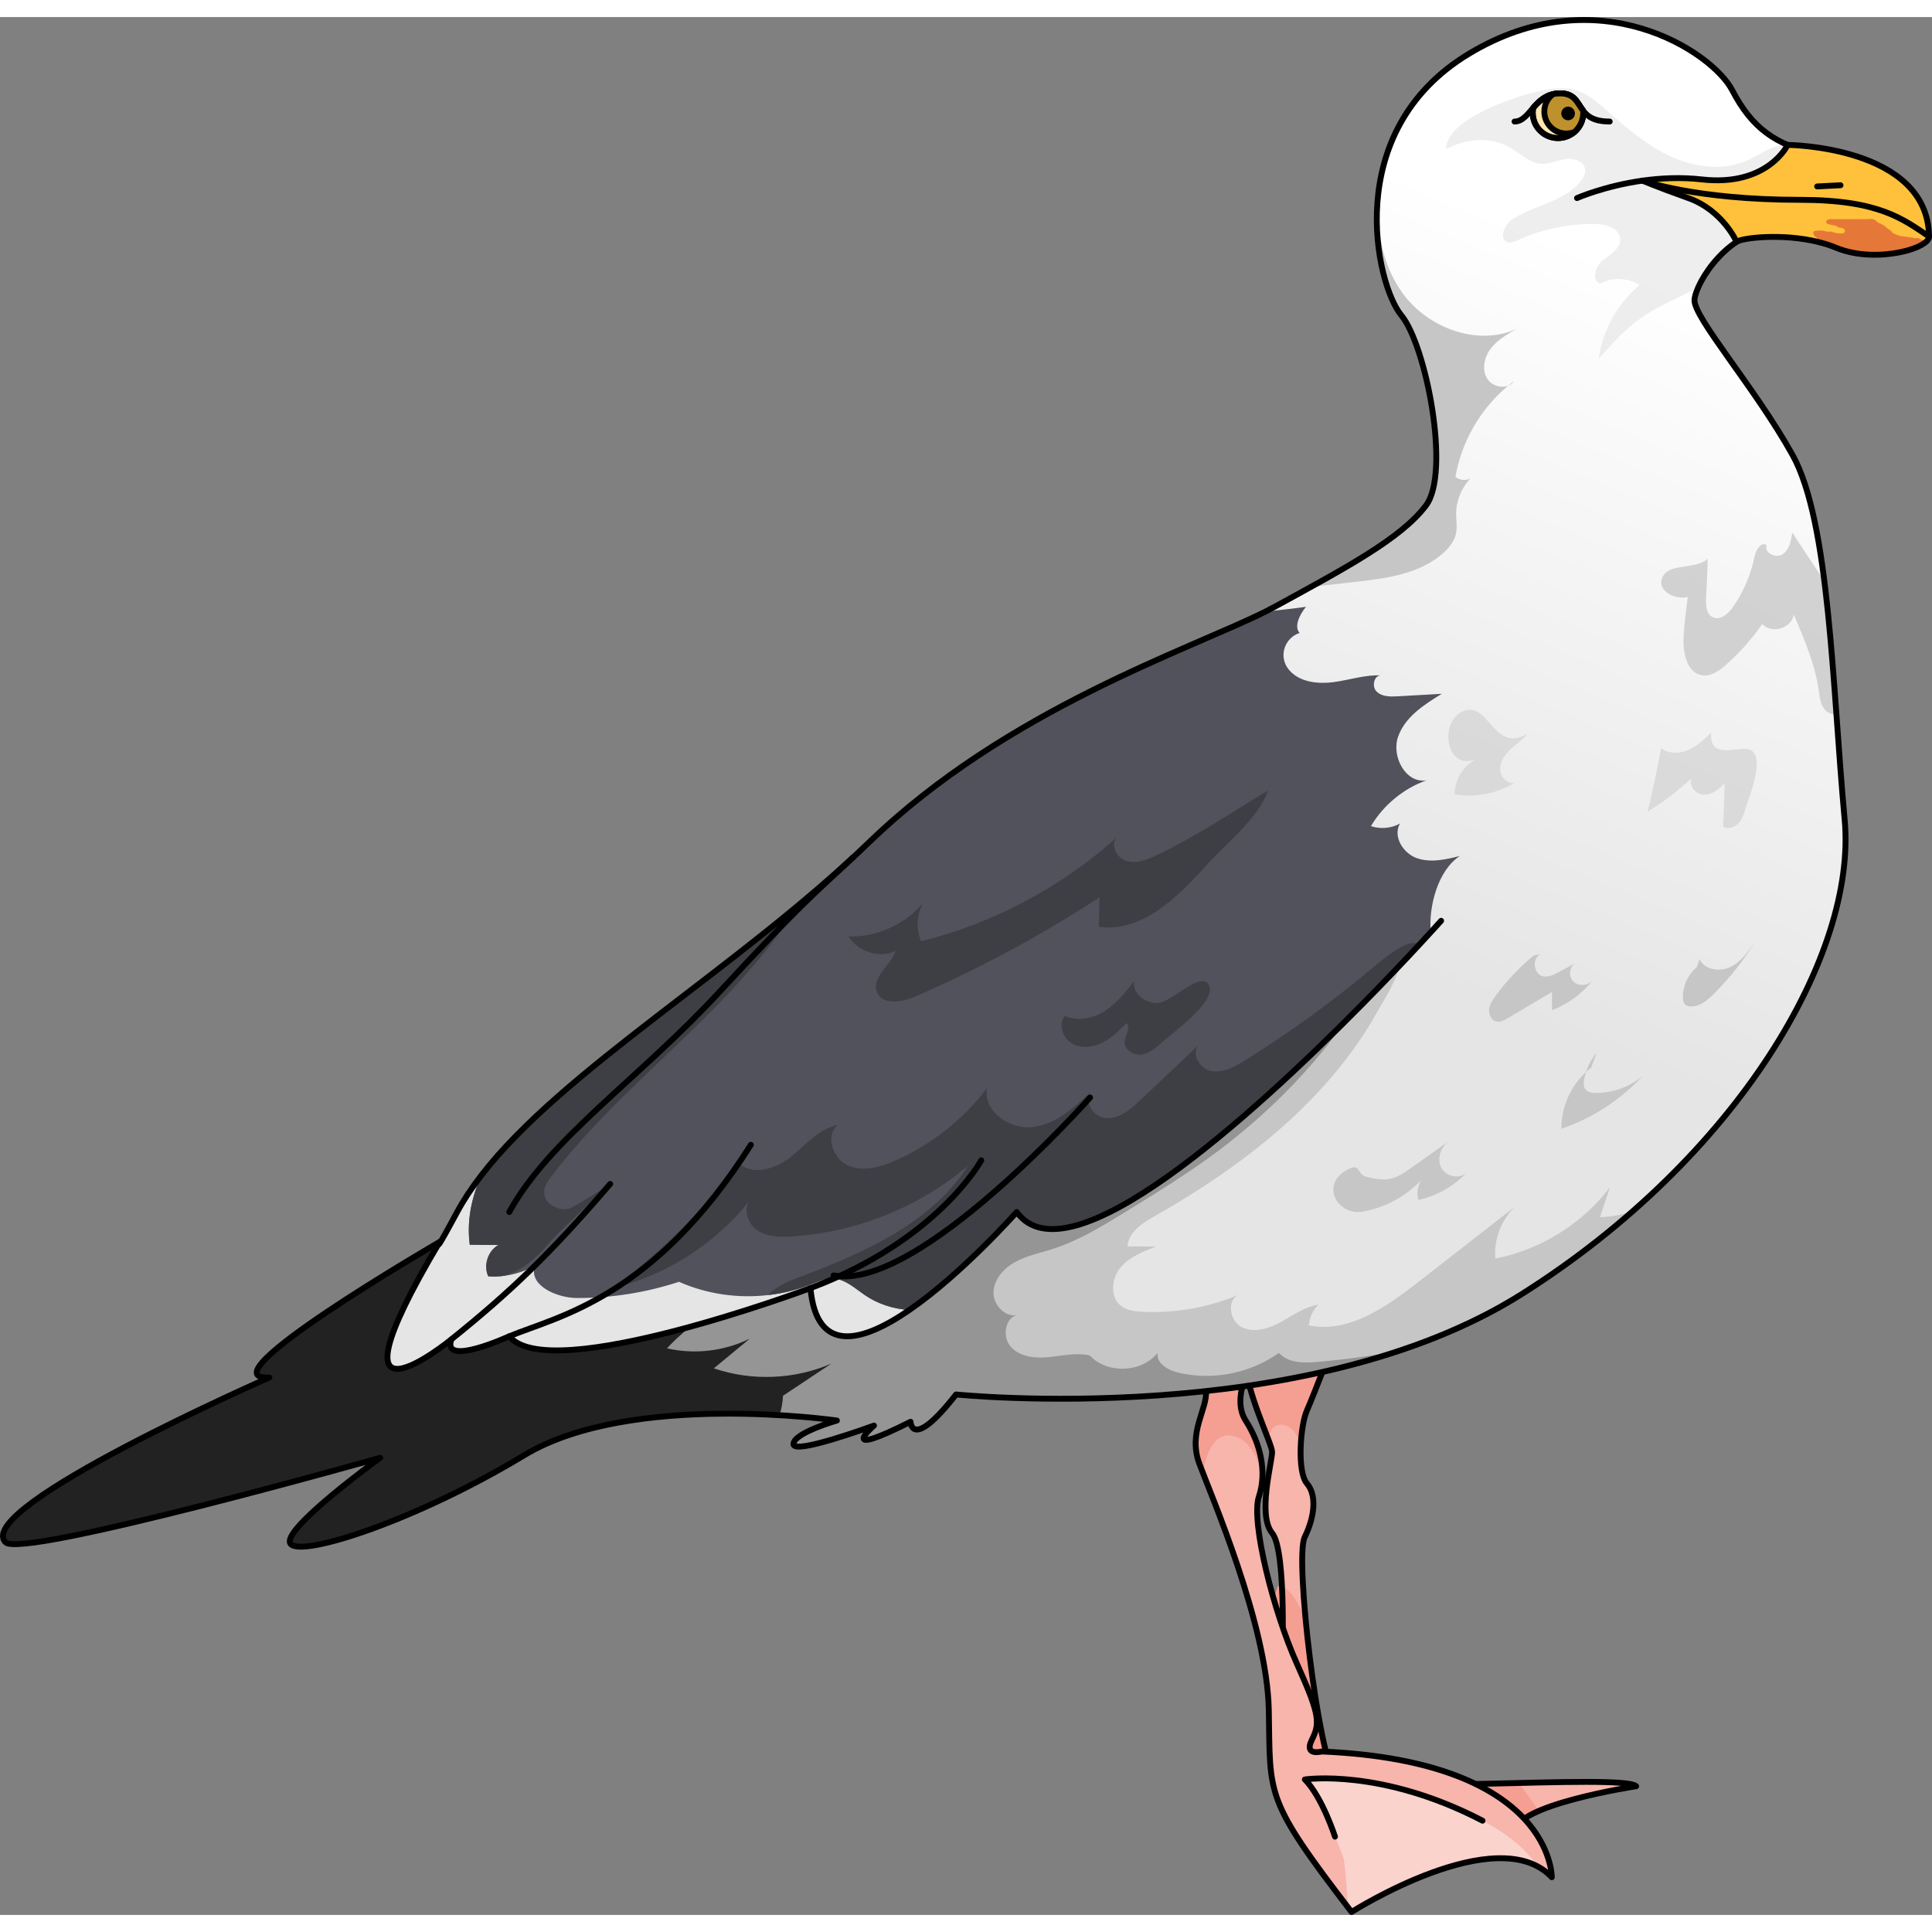<?xml version="1.0" encoding="utf-8"?>
<!-- Created by: Science Figures, www.sciencefigures.org, Generator: Science Figures Editor -->
<svg version="1.1" id="Camada_1" xmlns="http://www.w3.org/2000/svg" xmlns:xlink="http://www.w3.org/1999/xlink" 
	 width="800px" height="800px" viewBox="0 0 329.167 323.351" enable-background="new 0 0 329.167 323.351"
	 xml:space="preserve">
<rect x="0" y="0" width="329.167" height="323.351" fill="#808080" stroke="none"/>
<g>
	<g>
		<path fill="#F7B5AC" d="M278.765,301.424c0,0-10.608,1.621-16.599,4.217c-0.963,0.411-1.809,0.858-2.467,1.327
			c-1.046,0.728-1.633,1.515-1.515,2.349l-11.818-1.985l-23.424-3.935l-0.071-0.352l-4.44-22.202c0,0,0.129-2.796,0.141-6.426
			c0-2.162-0.024-4.617-0.141-6.966c-0.2-4.147-0.681-7.953-1.692-9.163c-2.537-3.054,0-12.123,0-13.815
			c0-0.317-0.247-1.046-0.611-2.032c-1.057-2.819-3.148-7.765-3.7-11.348c-0.059-0.423-0.106-0.822-0.118-1.198
			c-0.012-0.247-0.012-0.482,0-0.705c0.047-1.046,0.364-1.833,1.045-2.197c3.665-1.974,14.097-1.692,14.097-1.692
			s-3.665,9.586-4.793,12.123c-0.54,1.198-0.952,3.618-1.045,6.038c-0.106,2.667,0.153,5.333,1.045,6.367
			c1.692,1.973,1.374,5.568-0.376,9.163c-0.646,1.339-0.493,6.837,0.106,13.404c0.728,8.023,2.126,17.644,3.524,23.142
			c0.517,2.103,1.045,3.606,1.539,4.194c1.339,1.609,12.44,1.562,23.976,1.316c2.444-0.059,4.91-0.117,7.295-0.176
			C268.885,300.625,277.801,300.461,278.765,301.424z"/>
		<path fill="#F59E92" d="M227.452,225.302c0,0-3.665,9.586-4.793,12.123c-0.54,1.198-0.952,3.618-1.045,6.038
			c-0.317-0.987-0.658-1.985-1.363-2.737c-0.728-0.775-1.95-1.198-2.89-0.693c-0.846,0.458-1.116,1.374-1.234,2.408
			c-1.057-2.819-3.148-7.765-3.7-11.348c-0.059-0.423-0.106-0.822-0.118-1.198c-0.012-0.247-0.012-0.482,0-0.705
			c0.047-1.046,0.364-1.833,1.045-2.197C217.021,225.02,227.452,225.302,227.452,225.302z"/>
		<path fill="#F59E92" d="M262.166,305.641c-0.963,0.411-1.809,0.858-2.467,1.327c-1.046,0.728-1.633,1.515-1.515,2.349
			l-11.818-1.985c-1.104-0.564-2.197-1.163-3.278-1.786c-4.628-2.655-9.832-5.874-14.919-4.253c-1.774,0.564-3.559,1.703-5.298,1.75
			c-0.493,0.012-0.987-0.059-1.48-0.259c-2.807-1.139-2.62-5.075-2.49-8.105c0.329-8.399-3.654-17.081-1.856-25.069
			c0.165-0.775,0.388-1.539,0.681-2.291c0.247,0.012,0.482,0.059,0.705,0.129c1.398,0.47,2.291,2.114,3.007,3.501
			c0.258,0.493,0.576,0.998,0.952,1.445c0.728,8.023,2.126,17.644,3.524,23.142c11.7,0.576,19.853,2.749,25.515,5.509
			c2.444-0.059,4.91-0.117,7.295-0.176C259.922,302.434,261.085,304.009,262.166,305.641z"/>
		<path fill="none" stroke="#000000" stroke-linecap="round" stroke-linejoin="round" stroke-miterlimit="10" d="M227.453,225.302
			c0,0-3.665,9.586-4.793,12.123s-1.692,10.432,0,12.405s1.377,5.568-0.375,9.165c-1.752,3.597,2.349,37.354,5.168,40.737
			s49.057-0.564,51.312,1.692c0,0-21.214,3.225-20.581,7.894l-35.242-5.921l-4.511-22.555c0,0,0.84-19.501-1.692-22.555
			c-2.532-3.053,0-12.123,0-13.815c0-1.374-4.653-10.752-4.432-15.279c0.051-1.045,0.362-1.831,1.049-2.201
			C217.021,225.02,227.453,225.302,227.453,225.302z"/>
		<path fill="#F7B5AC" d="M264.386,316.931c-0.705-0.752-1.504-1.351-2.373-1.821c-10.561-5.733-31.741,7.741-31.741,7.741
			c-0.188-0.247-0.376-0.493-0.564-0.728c-14.355-18.737-13.251-19.195-13.533-33.668c-0.258-13.568-8.493-33.421-11.277-40.54
			c-0.223-0.576-0.411-1.069-0.564-1.468c-1.973-5.357,1.41-9.304,1.139-12.346l6.837-4.205l1.045-0.646
			c0,0-0.446,0.728-0.928,1.844c-0.881,2.068-1.844,5.462-0.2,8.023c1.48,2.302,2.479,4.899,2.784,7.495
			c0.2,1.856,0.059,3.712-0.529,5.474c-0.916,2.737,0.423,10.232,2.561,17.527c0.47,1.633,0.987,3.254,1.527,4.805
			c0.763,2.232,1.586,4.335,2.396,6.144c3.947,8.74,3.947,10.15,2.537,12.969s1.692,1.973,1.692,1.973
			c0.235,0.012,0.482,0.024,0.717,0.035c11.7,0.576,19.853,2.749,25.515,5.509c3.724,1.821,6.379,3.888,8.27,5.921
			c1.433,1.539,2.431,3.054,3.125,4.417C264.421,314.558,264.386,316.931,264.386,316.931z"/>
		<path fill="#FAD3CD" d="M262.013,315.11c-10.561-5.733-31.741,7.741-31.741,7.741c-0.188-0.247-0.376-0.493-0.564-0.728
			c-0.294-2.713-0.341-5.521-0.74-8.164c-0.188-1.269-5.666-13.691-6.652-13.691c7.765-0.705,18.787,1.849,25.941,4.951
			C253.496,307.486,258.912,310.505,262.013,315.11z"/>
		<path fill="#F59E92" d="M215.012,246.612c-0.106,0.094-0.235,0.164-0.376,0.235c-0.634-1.48-1.304-3.007-2.514-4.076
			c-1.198-1.069-3.09-1.539-4.429-0.658c-0.763,0.493-1.222,1.316-1.633,2.115c-0.493,0.928-0.811,2.279-1.163,3.689
			c-0.223-0.576-0.411-1.069-0.564-1.468c-1.973-5.357,1.41-9.304,1.139-12.346l6.837-4.205c0.012,0.376,0.059,0.775,0.118,1.198
			c-0.881,2.068-1.844,5.462-0.2,8.023C213.708,241.419,214.707,244.015,215.012,246.612z"/>
		<path fill="none" stroke="#000000" stroke-linecap="round" stroke-linejoin="round" stroke-miterlimit="10" d="M213.356,229.249
			c0,0-3.665,5.921-1.128,9.868c2.537,3.947,3.665,8.74,2.255,12.969s2.537,19.735,6.484,28.475
			c3.947,8.74,3.947,10.15,2.537,12.969s1.692,1.974,1.692,1.974c39.471,1.692,39.189,21.427,39.189,21.427
			c-9.304-9.868-34.114,5.921-34.114,5.921c-14.942-19.453-13.815-19.735-14.097-34.396c-0.282-14.661-9.868-36.651-11.841-42.008
			c-1.974-5.357,1.41-9.304,1.134-12.345L213.356,229.249"/>
		
			<linearGradient id="SVGID_1_" gradientUnits="userSpaceOnUse" x1="171.923" y1="154.451" x2="232.821" y2="300.493" gradientTransform="matrix(1 0 0 -1 0 324)">
			<stop  offset="0.207" style="stop-color:#E5E5E5"/>
			<stop  offset="1" style="stop-color:#FFFFFF"/>
		</linearGradient>
		<path fill="url(#SVGID_1_)" d="M278.177,203.452c-5.686,5.004-11.994,9.75-18.866,14.097c-6.426,4.065-13.556,7.225-20.934,9.68
			c-34.866,11.63-75.488,7.448-75.488,7.448c-7.612,9.727-7.753,4.652-7.753,4.652c-12.617,6.344-6.626,0.998-6.226,0.646
			c-0.693,0.247-13.721,5.016-13.721,3.16c0-1.903,7.401-4.018,7.401-4.018s-3.9-0.564-9.774-0.916
			c-4.722-0.27-10.714-0.411-16.975,0c-2.608,0.176-5.275,0.447-7.918,0.846c-6.79,0.998-13.404,2.843-18.619,5.991
			c-18.185,10.995-37.638,17.339-39.753,15.142c-2.114-2.197,15.225-14.719,15.225-14.719s-61.32,17.338-63.857,14.378
			c-5.498-5.921,44.968-28.052,44.968-28.052c-11.712,0.552,28.193-22.625,29.027-23.107c-0.012,0.024-0.024,0.047-0.035,0.07
			c-0.153,0.376-0.587,1.527,3.007-5.157c1.128-2.091,2.514-4.17,4.112-6.238c2.126-2.76,4.64-5.509,7.448-8.246
			c12.452-12.229,30.696-24.505,47.048-38.179c4.018-3.36,7.918-6.802,11.595-10.349c23.447-22.637,54.507-32.787,67.535-39.295
			c0.599-0.305,1.163-0.599,1.68-0.881c2.091-1.14,4.112-2.244,6.038-3.313c9.022-4.981,16.141-9.245,19.618-13.885
			c4.229-5.639,0-27.348-4.229-32.422c-1.304-1.562-2.807-5.157-3.595-9.774c-1.21-6.978-0.799-16.282,4.347-24.399
			c0.352-0.564,0.728-1.116,1.128-1.668c2.349-3.219,5.509-6.191,9.68-8.705c21.991-13.251,41.444-0.282,44.827,6.203
			c1.551,2.972,3.219,5.169,5.275,6.825c1.257,1.034,2.655,1.868,4.264,2.549c0.094,0.047,0.188,0.094,0.294,0.118
			c1.433,0.611,3.031,1.092,4.828,1.504c0,0,1.339,12.898-6.907,12.687c-1.468-0.035-2.855,0.223-4.147,0.705
			c-4.664,1.715-8.059,6.203-9.398,9.245c-0.376,0.846-0.587,1.574-0.623,2.103c-0.141,1.903,4.182,7.554,8.963,14.39
			c2.667,3.794,5.474,7.965,7.742,12.041c2.667,4.793,4.288,12.511,5.427,21.533c0.881,7.025,1.48,14.849,2.056,22.708
			c0.435,6.061,0.869,12.158,1.398,17.926C316.003,155.347,302.905,181.743,278.177,203.452z"/>
		<path opacity="0.5" fill="#C6C6C6" enable-background="new    " d="M312.89,118.849c-0.858-0.035-1.68-0.388-2.173-1.104
			c-0.564-0.822-0.67-1.868-0.81-2.866c-0.646-4.57-2.479-8.881-4.299-13.122c-0.27,2.349-3.818,3.43-5.345,1.633
			c-1.797,2.573-3.9,4.934-6.261,7.013c-1.116,0.975-2.49,1.95-3.959,1.75c-2.549-0.364-3.289-3.665-3.207-6.226
			c0.082-2.396,0.447-4.769,0.728-7.131c-2.338,0.599-5.756-1.304-4.076-3.759c1.304-1.915,5.674-0.975,7.448-2.737
			c-0.035,2.232-0.164,4.464-0.27,6.696c-0.059,1.222,0.035,2.725,1.14,3.266c1.257,0.623,2.643-0.576,3.454-1.739
			c1.809-2.596,3.078-5.568,3.7-8.669c0.211-1.093,1.151-2.549,2.02-1.856c-0.47,1.304,1.598,2.302,2.749,1.527
			s1.445-2.314,1.621-3.689c1.833,2.772,3.654,5.533,5.486,8.305C311.716,103.166,312.315,110.99,312.89,118.849z"/>
		<path opacity="0.5" fill="#C6C6C6" enable-background="new    " d="M312.89,118.849c-0.858-0.035-1.68-0.388-2.173-1.104
			c-0.564-0.822-0.67-1.868-0.81-2.866c-0.646-4.57-2.479-8.881-4.299-13.122c-0.27,2.349-3.818,3.43-5.345,1.633
			c-1.797,2.573-3.9,4.934-6.261,7.013c-1.116,0.975-2.49,1.95-3.959,1.75c-2.549-0.364-3.289-3.665-3.207-6.226
			c0.082-2.396,0.447-4.769,0.728-7.131c-2.338,0.599-5.756-1.304-4.076-3.759c1.304-1.915,5.674-0.975,7.448-2.737
			c-0.035,2.232-0.164,4.464-0.27,6.696c-0.059,1.222,0.035,2.725,1.14,3.266c1.257,0.623,2.643-0.576,3.454-1.739
			c1.809-2.596,3.078-5.568,3.7-8.669c0.211-1.093,1.151-2.549,2.02-1.856c-0.47,1.304,1.598,2.302,2.749,1.527
			s1.445-2.314,1.621-3.689c1.833,2.772,3.654,5.533,5.486,8.305C311.716,103.166,312.315,110.99,312.89,118.849z"/>
		<path fill="#C6C6C6" d="M256.962,62.802c-4.699,3.9-7.965,9.515-8.987,15.542c0.693,0.576,1.75,0.693,2.549,0.259
			c-1.539,1.609-2.432,3.818-2.432,6.038c0,1.128,0.211,2.256-0.024,3.36c-0.27,1.245-1.092,2.314-2.032,3.183
			c-3.912,3.63-9.597,4.417-14.907,5.016c-2.596,0.305-5.192,0.599-7.789,0.893c9.022-4.981,16.141-9.245,19.618-13.885
			c4.229-5.639,0-27.348-4.229-32.422c-1.304-1.562-2.807-5.157-3.595-9.774c-1.21-6.978-0.799-16.282,4.347-24.399
			c-1.551,2.972-2.843,6.073-3.677,9.327c-1.797,7.107-1.151,15.13,3.148,21.074c4.288,5.944,12.664,9.104,19.383,6.156
			c-1.586,0.905-3.219,1.844-4.335,3.301c-1.116,1.457-1.574,3.559-0.623,5.122C254.095,62.767,255.752,63.272,256.962,62.802z"/>
		<path opacity="0.3" fill="#C6C6C6" enable-background="new    " d="M304.984,21.863c-0.011,0.024-0.023,0.047-0.035,0.071
			c-1.48,3.606-2.96,7.224-4.44,10.831c-0.552,1.363-1.128,2.737-1.786,4.065c-4.664,1.715-8.059,6.203-9.398,9.245
			c-3.325,1.75-6.931,3.172-9.973,5.357c-2.643,1.915-4.828,4.37-6.99,6.813c0.681-4.863,3.219-9.445,6.978-12.593
			c-1.985-1.281-4.664-1.374-6.731-0.235c-1.527-0.576-0.787-2.96,0.482-3.982c1.281-1.01,3.043-2.009,2.96-3.63
			c-0.106-1.868-2.502-2.549-4.358-2.561c-4.511-0.035-9.022,0.916-13.133,2.784c-0.505,0.235-1.057,0.482-1.598,0.352
			c-1.692-0.4-0.693-3.054,0.776-3.982c3.829-2.42,8.998-2.96,11.688-6.602c0.364-0.493,0.681-1.069,0.658-1.692
			c-0.059-1.433-1.868-2.126-3.289-1.938c-1.421,0.2-2.772,0.916-4.206,0.834c-1.927-0.117-3.442-1.633-5.098-2.631
			c-3.477-2.091-7.659-1.715-11.125,0.141c0.071-5.486,13.227-9.515,17.351-10.185c1.48-0.235,3.019-0.329,4.464,0.047
			c2.255,0.576,4.064,2.185,5.803,3.724c3.36,2.984,6.825,5.944,10.925,7.765c4.1,1.821,8.987,2.361,13.04,0.458
			c2.185-1.034,4.346-2.784,6.708-2.502C304.761,21.828,304.879,21.84,304.984,21.863z"/>
		<path fill="#C6C6C6" d="M278.177,203.452c-5.686,5.004-11.994,9.75-18.866,14.097c-36.792,23.26-96.422,17.127-96.422,17.127
			c-7.612,9.727-7.753,4.652-7.753,4.652c-12.617,6.344-6.626,0.998-6.226,0.646c-0.693,0.247-13.721,5.016-13.721,3.16
			c0-1.903,7.401-4.018,7.401-4.018s-3.9-0.564-9.774-0.916c-4.722-0.27-10.714-0.411-16.975,0c-1.351-2.69-1.069-6.226-2.761-8.81
			c-0.646-0.987-1.574-1.832-1.891-2.96c-0.799-2.749,2.208-4.981,4.757-6.273c17.82-8.987,35.677-17.985,54.319-25.08
			c11.548-4.382,23.471-8.07,34.044-14.461c8.223-4.969,15.377-11.442,23.271-16.881c1.692-1.151,8.129-6.743,10.49-4.687
			c2.068,1.786-2.349,8.517-3.442,10.478c-8.505,15.213-23.013,26.337-37.932,34.784c-2.091,1.186-4.475,2.737-4.593,5.145
			c1.633,0.012,3.254,0.024,4.887,0.024c-2.255,0.846-4.628,1.774-6.144,3.653c-1.515,1.868-1.739,5.004,0.165,6.473
			c0.998,0.764,2.326,0.916,3.571,0.975c5.627,0.294,11.313-0.716,16.493-2.902c-2.15,0.905-1.574,4.523,0.529,5.545
			c2.103,1.034,4.628,0.212,6.684-0.916c2.044-1.128,4.006-2.596,6.32-2.913c-0.94,0.916-1.527,2.197-1.597,3.512
			c6.731,1.375,13.122-3.101,18.549-7.319c5.533-4.311,11.066-8.622,16.599-12.934c-2.385,2.244-3.665,5.603-3.395,8.869
			c7.706-1.492,14.813-5.921,19.548-12.17c-0.564,1.703-1.139,3.407-1.715,5.11C274.488,204.415,276.38,204.063,278.177,203.452z"/>
		<path fill="#959595" d="M238.377,227.229c-34.866,11.63-75.488,7.448-75.488,7.448c-7.612,9.727-7.753,4.652-7.753,4.652
			c-12.617,6.344-6.626,0.998-6.226,0.646c-0.693,0.247-13.721,5.016-13.721,3.16c0-1.903,7.401-4.018,7.401-4.018
			s-3.9-0.564-9.774-0.916c-4.722-0.27-10.714-0.411-16.975,0c-2.608,0.176-5.275,0.447-7.918,0.846
			c-1.785-1.868-3.407-3.947-3.912-6.449c-0.81-4.006,1.398-8,3.97-11.172c10.385-12.816,26.995-18.467,42.69-23.518
			c7.377-2.373,15.037-4.781,22.731-3.818c2.725,0.352,5.439,1.116,8.176,0.846c3.43-0.341,6.473-2.267,9.327-4.182
			c7.577-5.087,14.942-10.502,22.05-16.235c3.36-2.714,8.317-7.906,12.722-8.752c5.979-1.139,5.286,2.984,2.655,6.567
			c-5.827,7.965-13.016,15.025-20.898,20.934c-4.969,3.701-10.244,6.966-15.518,10.208c-4.053,2.49-8.153,5.016-12.687,6.449
			c-2.103,0.67-4.311,1.116-6.25,2.173c-1.95,1.057-3.63,2.937-3.712,5.145c-0.082,2.208,2.068,4.44,4.194,3.853
			c-2.279,0.388-2.772,3.865-1.175,5.545c1.586,1.68,4.182,1.903,6.485,1.668c2.302-0.235,4.652-0.799,6.908-0.27
			c2.984,3.183,8.81,2.96,11.547-0.446c-0.27,1.762,1.762,2.937,3.501,3.36c5.839,1.398,12.276,0.141,17.163-3.36
			c1.551,1.75,4.264,1.739,6.602,1.539C229.156,228.72,233.784,228.086,238.377,227.229z"/>
		<path fill="#222222" d="M141.651,229.414c-2.749,1.833-5.498,3.665-8.247,5.486c-0.047,1.139-0.258,2.232-0.587,3.301
			c-11.747-0.681-31.389-0.493-43.512,6.837c-18.185,10.995-37.638,17.339-39.753,15.142c-2.114-2.197,15.225-14.719,15.225-14.719
			S3.456,262.799,0.919,259.839c-5.498-5.921,44.968-28.052,44.968-28.052c-11.712,0.552,28.193-22.625,29.027-23.107
			c-0.082,0.188-0.94,2.185,2.972-5.087c1.128-2.091,2.514-4.17,4.112-6.238c2.126-2.76,4.64-5.509,7.448-8.246
			c2.502,0.329,4.992,0.752,7.448,1.175c10.314,1.774,22.766,3.724,30.989,10.819c10.925,9.421-7.753,18.443-14.238,25.715
			c4.711,1.081,9.774,0.482,14.108-1.656c-2.044,1.692-4.088,3.383-6.132,5.063C128.083,232.433,135.378,232.139,141.651,229.414z"
			/>
		<path fill="#E5E5E5" d="M245.532,153.973c0,0-5.521,6.203-13.568,14.355c-0.012,0.012-0.024,0.024-0.047,0.047
			c-18.396,18.643-49.938,47.377-58.689,35.218c0,0-9.257,10.467-18.278,16.681c-7.988,5.51-15.812,7.671-16.869-3.712
			c0,0-44.546,16.693-51.312,8.2c0,0-11.559,5.31-9.868,0.529c0,0-23.083,18.866-2.02-16.54c-0.153,0.376-0.587,1.527,3.007-5.157
			c1.128-2.091,2.514-4.17,4.112-6.238c2.126-2.76,4.64-5.509,7.448-8.246c12.452-12.229,30.696-24.505,47.048-38.179
			L245.532,153.973z"/>
		<g>
			<path fill="#52525C" d="M243.758,155.935c-0.634,0.799-1.292,1.551-1.962,2.267c-3.23,3.489-6.755,6.261-9.833,10.126
				c-0.012,0.012-0.024,0.024-0.047,0.047c-18.396,18.643-49.938,47.377-58.689,35.218c0,0-9.257,10.467-18.278,16.681
				c-2.714-0.141-5.38-1.01-7.612-2.537c-1.668-1.139-3.266-2.667-5.275-2.796c-1.398-0.082-2.714,0.529-4.017,1.034
				c-2.291,0.893-4.687,1.48-7.131,1.762c-5.157,0.611-10.478-0.153-15.236-2.256c-5.58,1.833-11.465,2.772-17.339,2.761
				c-3.594,0-8.493-2.279-7.131-5.592c-1.633,0.975-3.477,1.598-5.38,1.821c0,0,0,0-0.012,0c-0.869,0.118-1.75,0.141-2.631,0.071
				c-0.858-1.868-0.059-4.323,1.727-5.333c-1.621-0.012-3.254-0.024-4.875-0.047c-0.54-4.1,0.305-8.047,1.962-11.806
				c11.489-14.872,34.032-29.391,53.92-45.955c4.217-3.501,8.317-7.107,12.17-10.819c23.447-22.637,54.507-32.787,67.535-39.295
				c2.267-0.247,4.57-0.482,6.884-0.811c-1.139,1.398-2.056,3.372-1.092,4.452c-2.537,0.834-3.7,4.029-1.797,6.297
				c1.774,2.103,4.899,2.443,7.636,2.079c2.655-0.364,5.286-1.257,7.953-1.139c-1.104,0.035-1.527,1.891-0.681,2.737
				c0.893,0.905,2.326,0.893,3.595,0.822c2.502-0.141,5.016-0.282,7.518-0.423c-3.031,1.856-6.285,3.959-7.448,7.33
				c-1.163,3.36,1.327,8,4.84,7.412c-3.924,1.398-7.331,4.217-9.457,7.8c1.609,0.54,3.454,0.388,4.946-0.435
				c-1.257,2.15,0.505,5.051,2.854,5.885c2.338,0.834,4.934,0.247,7.354-0.364C244.991,145.35,243.382,151.506,243.758,155.935z"/>
		</g>
		<path fill="#3E3E45" d="M135.918,151.4c-3.876,6.249-8.81,11.947-13.967,17.21c-9.398,9.574-19.864,18.22-27.994,28.898
			c-0.611,0.799-1.234,1.68-1.245,2.69c-0.047,1.915,2.232,3.195,4.112,2.878c0.787-0.141,6.461-3.853,7.142-4.276
			c-2.115,2.079-8.752,8.07-10.667,10.361c-1.985,2.361-4.581,4.57-7.471,5.31c0,0,0,0-0.012,0c-0.869,0.118-1.75,0.141-2.631,0.071
			c-0.858-1.868-0.059-4.323,1.727-5.333c-1.621-0.012-3.254-0.024-4.875-0.047c-0.54-4.1,0.305-8.047,1.962-11.806
			C93.487,182.483,116.03,167.964,135.918,151.4z"/>
		<path fill="none" stroke="#000000" stroke-linecap="round" stroke-linejoin="round" stroke-miterlimit="10" d="M259.311,217.549
			c-36.792,23.26-96.422,17.127-96.422,17.127c-7.612,9.727-7.753,4.652-7.753,4.652c-12.617,6.344-6.626,0.998-6.226,0.646
			c-0.693,0.247-13.721,5.016-13.721,3.16c0-1.903,7.401-4.018,7.401-4.018s-35.101-5.075-53.286,5.921
			s-37.638,17.339-39.753,15.142c-2.114-2.197,15.225-14.719,15.225-14.719s-61.32,17.339-63.857,14.379
			c-5.498-5.921,44.968-28.052,44.968-28.052c-11.712,0.552,28.193-22.625,29.027-23.107c-0.082,0.188-0.94,2.185,2.972-5.087
			c1.128-2.091,2.514-4.17,4.112-6.238c13.921-18.032,44.087-35.535,66.09-56.774c23.447-22.637,54.507-32.787,67.535-39.295
			c0.599-0.305,1.163-0.599,1.68-0.881c11.841-6.485,21.427-11.559,25.656-17.198s0-27.348-4.229-32.422
			S228.298,19.49,250.289,6.239s41.444-0.282,44.827,6.203s7.33,9.304,14.661,10.995c0,0,1.339,12.898-6.907,12.687
			c-8.247-0.211-13.956,9.092-14.167,12.053c-0.211,2.96,10.361,15.013,16.705,26.431s6.766,39.33,8.881,62.166
			C316.403,159.611,296.104,194.289,259.311,217.549z"/>
		<path fill="none" stroke="#000000" stroke-linecap="round" stroke-linejoin="round" stroke-miterlimit="10" d="M268.685,30.838
			c0,0,4.664-2.056,11.172-2.972"/>
		<path fill="#FFC13B" d="M309.742,38.309c-6.05-1.492-12.898-0.717-13.874-0.012c0,0-2.302-5.345-8.223-7.46
			s-7.788-2.972-7.788-2.972c3.054-0.423,6.531-0.611,10.114-0.2c11.207,1.269,14.602-5.885,14.602-5.885
			s23.882,0.176,24.094,15.612c0,0.376-0.282,0.764-0.799,1.128c-0.611,0.435-1.539,0.846-2.678,1.186
			c-0.423,0.117-0.869,0.235-1.339,0.329c-3.23,0.693-7.53,0.728-11.042-0.74C311.833,38.885,310.799,38.568,309.742,38.309"/>
		<path opacity="0.5" fill="#CD3038" enable-background="new    " d="M327.868,38.521c-0.012,0.188-0.035,0.376-0.071,0.435
			c-0.118,0.211-0.494,0.305-0.705,0.376c-0.493,0.141-0.975,0.247-1.48,0.305c-0.141,0.023-0.282,0.035-0.423,0.07
			c-0.447,0.082-0.893,0.2-1.339,0.329c-3.23,0.693-7.53,0.728-11.042-0.74c-0.975-0.411-2.009-0.728-3.066-0.987
			c-0.07-0.188-0.141-0.435-0.247-0.775c-0.2,0.024-0.482-0.435-0.54-0.599c-0.129-0.388,0.141-0.493,0.505-0.54
			c0.329-0.035,0.787-0.035,1.116,0c0.27,0.035,0.493,0.141,0.763,0.164c0.247,0.012,0.482-0.035,0.728,0.012
			c0.376,0.094,0.622,0.247,1.022,0.258c0.27,0.012,0.634,0.071,0.893,0.012c0.352-0.082,0.47-0.493,0.176-0.764
			c-0.094-0.094-0.482-0.176-0.611-0.2c-0.129-0.012-0.27-0.035-0.399-0.059c-0.094-0.082-0.176-0.153-0.27-0.235
			c-0.259-0.094-0.587-0.094-0.846-0.164c-0.188-0.047-0.705-0.141-0.822-0.305c-0.141-0.188-0.012-0.447,0.106-0.54
			c0.258-0.2,0.693-0.141,0.999-0.141h5.545c0.399,0,0.975-0.094,1.374,0.024c0.317,0.106,0.447,0.341,0.681,0.505
			c0.258,0.188,0.599,0.259,0.858,0.423c0.282,0.164,0.552,0.423,0.822,0.634c0.165,0.141,0.411,0.247,0.564,0.376
			c0.153,0.141,0.176,0.282,0.341,0.411c0.094,0.071,0.282,0.106,0.388,0.164c0.2,0.094,0.399,0.188,0.599,0.247
			c0.341,0.117,0.599,0.129,0.94,0.164c0.4,0.059,0.74,0.129,1.139,0.153c0.259,0.012,0.447,0.129,0.705,0.141
			c0.165,0.012,0.364-0.047,0.529-0.012c0.235,0.047,0.352,0.2,0.564,0.27c0.176,0.059,0.305-0.012,0.435,0.141
			C327.856,38.145,327.868,38.333,327.868,38.521z"/>
		<path fill="none" stroke="#000000" stroke-linecap="round" stroke-linejoin="round" stroke-miterlimit="10" d="M309.742,38.309
			c-6.05-1.492-12.898-0.717-13.874-0.012c0,0-2.302-5.345-8.223-7.46s-7.788-2.972-7.788-2.972c3.054-0.423,6.531-0.611,10.114-0.2
			c11.207,1.269,14.602-5.885,14.602-5.885s23.882,0.176,24.094,15.612c0,0.376-0.282,0.764-0.799,1.128
			c-0.611,0.435-1.539,0.846-2.678,1.186c-0.423,0.117-0.869,0.235-1.339,0.329c-3.23,0.693-7.53,0.728-11.042-0.74
			C311.833,38.885,310.799,38.568,309.742,38.309"/>
		
			<line fill="none" stroke="#000000" stroke-linecap="round" stroke-linejoin="round" stroke-miterlimit="10" x1="309.6" y1="28.858" x2="313.583" y2="28.653"/>
		<path fill="none" stroke="#000000" stroke-linecap="round" stroke-linejoin="round" stroke-miterlimit="10" d="M258.042,17.799
			c1.316,0,2.15-1.151,3.184-2.326c1.069-1.222,2.338-2.467,4.57-2.467c2.514,0,2.878,1.586,3.924,2.937
			c0.764,0.999,1.903,1.856,4.534,1.856"/>
		<path fill="#FFE6B1" stroke="#000000" stroke-linecap="round" stroke-linejoin="round" stroke-miterlimit="10" d="M269.742,16.319
			c0,1.292-0.575,2.455-1.48,3.254c-0.764,0.646-1.739,1.045-2.82,1.045c-2.373,0-4.299-1.926-4.299-4.299
			c0-0.294,0.023-0.576,0.082-0.846c0.858-0.987,1.856-1.985,3.372-2.338c0.364-0.082,0.763-0.129,1.198-0.129
			c2.514,0,2.878,1.586,3.924,2.937C269.742,16.06,269.742,16.189,269.742,16.319z"/>
		<path fill="none" stroke="#000000" stroke-linecap="round" stroke-linejoin="round" stroke-miterlimit="10" d="M269.742,16.319
			c0,1.292-0.575,2.455-1.48,3.254c-0.764,0.646-1.739,1.045-2.82,1.045c-2.373,0-4.299-1.926-4.299-4.299
			c0-0.294,0.023-0.576,0.082-0.846c0.858-0.987,1.856-1.985,3.372-2.338c0.364-0.082,0.763-0.129,1.198-0.129
			c2.514,0,2.878,1.586,3.924,2.937C269.742,16.06,269.742,16.189,269.742,16.319z"/>
		<path fill="#BF912C" d="M269.742,16.319c0,1.292-0.575,2.455-1.48,3.254c-0.435,0.176-0.916,0.27-1.41,0.27
			c-2.067,0-3.736-1.668-3.736-3.736c0-1.222,0.576-2.303,1.48-2.972c0.364-0.082,0.763-0.129,1.198-0.129
			c2.514,0,2.878,1.586,3.924,2.937C269.742,16.06,269.742,16.189,269.742,16.319z"/>
		<path fill="none" stroke="#000000" stroke-linecap="round" stroke-linejoin="round" stroke-miterlimit="10" d="M269.742,16.319
			c0,1.292-0.575,2.455-1.48,3.254c-0.435,0.176-0.916,0.27-1.41,0.27c-2.067,0-3.736-1.668-3.736-3.736
			c0-1.222,0.576-2.303,1.48-2.972c0.364-0.082,0.763-0.129,1.198-0.129c2.514,0,2.878,1.586,3.924,2.937
			C269.742,16.06,269.742,16.189,269.742,16.319z"/>
		<circle cx="267.17" cy="16.424" r="1.163"/>
		<path fill="none" stroke="#000000" stroke-linecap="round" stroke-linejoin="round" stroke-miterlimit="10" d="M328.667,37.393
			c-4.44-2.96-8.458-6.253-21.991-6.253c-17.805,0-26.819-3.274-26.819-3.274"/>
		<path fill="#3E3E45" d="M241.796,158.202c-3.23,3.489-6.755,6.261-9.833,10.126c-0.012,0.012-0.024,0.024-0.047,0.047
			c-18.396,18.643-49.938,47.377-58.689,35.218c0,0-9.257,10.467-18.278,16.681c-2.714-0.141-5.38-1.01-7.612-2.537
			c-1.668-1.139-3.266-2.667-5.275-2.796c-1.398-0.082-2.714,0.529-4.017,1.034c-2.291,0.893-4.687,1.48-7.131,1.762
			c1.198-1.386,3.172-2.256,4.969-2.925c11.054-4.17,22.708-9.186,29.074-19.136c-8.376,7.107-19.089,11.407-30.061,12.076
			c-2.009,0.117-4.17,0.082-5.85-1.022c-1.61-1.069-2.455-3.477-1.363-5.016c-5.909,7.389-14.32,12.734-23.518,14.942
			c8.282-5.968,15.6-13.274,21.58-21.556c2.232,2.42,6.332,1.21,8.916-0.846c2.573-2.044,4.84-4.852,8.07-5.474
			c-2.197,1.809-0.846,5.78,1.774,6.896c2.631,1.116,5.65,0.235,8.247-0.94c6.05-2.714,11.395-6.966,15.413-12.241
			c-0.728,3.935,3.912,7.154,7.882,6.614c3.876-0.517,6.99-3.313,9.832-6.026c-1.398,1.515,0.435,4.429,2.608,4.523
			c2.267,0.106,4.194-1.562,5.85-3.125c3.289-3.113,6.579-6.226,9.868-9.327c-1.328,1.504,0.247,4.088,2.232,4.429
			c1.973,0.341,3.9-0.728,5.615-1.786c7.742-4.816,15.142-10.185,22.108-16.059C238.554,158.025,241.056,157.074,241.796,158.202z"
			/>
		<path fill="none" stroke="#000000" stroke-linecap="round" stroke-linejoin="round" stroke-miterlimit="10" d="M74.926,208.668
			C53.781,244.192,76.9,225.29,76.9,225.29c-1.692,4.781,9.868-0.529,9.868-0.529c6.766,8.493,51.312-8.2,51.312-8.2
			c1.057,11.383,8.881,9.222,16.869,3.712c9.022-6.214,18.279-16.681,18.279-16.681c8.752,12.158,40.293-16.575,58.689-35.218
			c0.023-0.023,0.035-0.035,0.047-0.047c8.047-8.153,13.568-14.355,13.568-14.355"/>
		<path fill="none" stroke="#000000" stroke-linecap="round" stroke-linejoin="round" stroke-miterlimit="10" d="M86.768,224.767
			c8.176-3.412,24.528-6.403,41.162-32.623"/>
		<path fill="none" stroke="#000000" stroke-linecap="round" stroke-linejoin="round" stroke-miterlimit="10" d="M76.9,225.288
			c10.15-8.162,16.916-14.647,27.066-26.488"/>
		<path fill="none" stroke="#000000" stroke-linecap="round" stroke-linejoin="round" stroke-miterlimit="10" d="M86.768,203.593
			c6.766-12.405,22.273-22.837,35.806-37.497c13.533-14.661,16.395-16.982,22.774-22.928"/>
		<path fill="none" stroke="#000000" stroke-linecap="round" stroke-linejoin="round" stroke-miterlimit="10" d="M185.726,184.085
			c0,0-29.321,33.121-43.7,30.308"/>
		<path fill="none" stroke="#000000" stroke-linecap="round" stroke-linejoin="round" stroke-miterlimit="10" d="M138.079,216.562
			c21.709-8.176,29.106-21.773,29.106-21.773"/>
		<path fill="none" stroke="#000000" stroke-linecap="round" stroke-linejoin="round" stroke-miterlimit="10" d="M227.452,310.017
			c0,0-2.168-6.747-5.137-9.749c0,0,12.983-1.972,30.275,7.028"/>
	</g>
	<path fill="#C6C6C6" d="M239.892,196.445c2.334-1.652,4.668-3.305,7.002-4.957c-1.467,0.993-2.159,3.122-1.28,4.659
		c0.879,1.538,3.38,1.91,4.477,0.519c-2.227,2.433-5.212,4.162-8.43,4.884c-0.329-1.15-0.132-2.44,0.526-3.44
		c-2.62,2.795-6.155,4.717-9.924,5.398c-4.37,0.789-7.273-4.477-2.975-6.97c2.763-1.603,1.587,0.652,3.723,1.117
		C235.871,198.277,237.232,198.328,239.892,196.445z"/>
	<path fill="#C6C6C6" d="M271.991,176.522c-1.065,1.274-1.792,2.827-2.088,4.46c-0.109,0.6-0.139,1.283,0.251,1.751
		c0.396,0.475,1.084,0.562,1.701,0.568c2.904,0.029,5.806-1.016,8.025-2.889c-3.783,4.078-8.588,7.201-13.851,9.001
		c-0.062-4.003,1.878-7.988,5.067-10.409"/>
	<path fill="#C6C6C6" d="M262.479,159.648c-1.531,0.699-1.21,3.464,0.44,3.794c0.903,0.181,1.8-0.267,2.611-0.703
		c1.032-0.555,2.062-1.113,3.09-1.675c-1.158,0.479-1.488,2.212-0.657,3.15c0.831,0.939,2.482,0.894,3.343-0.017
		c-1.796,2.235-4.192,3.985-6.868,5.015c-0.008-1.035-0.016-2.07-0.025-3.104c-2.527,1.495-5.054,2.991-7.58,4.486
		c-0.558,0.33-1.18,0.673-1.819,0.558c-0.874-0.158-1.388-1.16-1.306-2.045s0.599-1.663,1.125-2.379
		c1.863-2.537,4.044-4.839,6.476-6.837"/>
	<path fill="#C6C6C6" d="M289.565,160.552c0.889,1.798,3.459,2.162,5.265,1.29s3.021-2.598,4.154-4.253
		c-1.979,3.239-4.356,6.236-7.059,8.901c-1.042,1.027-2.271,2.063-3.734,2.087c-0.431,0.007-0.899-0.098-1.172-0.432
		c-0.224-0.275-0.274-0.65-0.286-1.004c-0.069-1.992,0.83-3.996,2.363-5.27"/>
	<path fill="#C6C6C6" d="M256.962,62.802c0.329-0.27,0.67-0.54,1.01-0.799C257.714,62.391,257.361,62.65,256.962,62.802z"/>
	<path opacity="0.5" fill="#C6C6C6" enable-background="new    " d="M291.526,121.94c-1.172,1.131-2.378,2.285-3.873,2.931
		s-3.363,0.686-4.639-0.325c-0.66,3.629-1.428,7.238-2.302,10.821c2.701-1.634,5.227-3.557,7.521-5.725
		c-0.667,1.23,0.654,2.799,2.052,2.841s2.624-0.924,3.544-1.977c-0.033,2.477-0.122,4.953-0.267,7.425
		c0.818,0.5,1.941,0.152,2.604-0.541s0.971-1.643,1.241-2.563c0.626-2.133,3.174-8.109,1.099-9.819
		C296.887,123.675,291.21,127.114,291.526,121.94z"/>
	<path opacity="0.5" fill="#C6C6C6" enable-background="new    " d="M260.283,122.113c-0.835,0.99-1.936,1.714-2.884,2.597
		s-1.78,2.028-1.802,3.323c-0.022,1.295,1.088,2.645,2.371,2.462c-2.995,1.826-6.659,2.525-10.115,1.931
		c-0.047-2.542,1.545-5.039,3.869-6.071c-5.576,2.475-6.69-6.884-2.067-8.208C253.765,116.969,254.543,125.407,260.283,122.113z"/>
	<path fill="#3E3E45" d="M197.029,142.817c-1.589,0.741-3.36,1.461-5.048,0.988c-1.688-0.473-2.885-2.751-1.705-4.048
		c-9.452,8.496-21.007,14.635-33.338,17.71c-0.872-2.054-0.763-4.499,0.289-6.467c-3.09,3.644-7.88,5.782-12.656,5.651
		c1.603,2.624,5.274,3.743,8.069,2.46c-0.949,2.532-4.28,4.592-3.196,7.07c0.976,2.23,4.267,1.669,6.499,0.698
		c10.91-4.746,21.423-10.405,31.392-16.899c-0.041,1.669-0.081,3.338-0.122,5.008c7.184,1.046,13.304-4.868,18.141-10.282
		c3.244-3.631,9.229-8.337,10.661-12.909C209.734,135.557,203.72,139.668,197.029,142.817z"/>
	<path fill="#3E3E45" d="M197.273,167.976c-2.111,0.128-4.447-1.654-4.032-3.728c-1.477,1.884-2.995,3.804-5.013,5.092
		s-4.667,1.845-6.828,0.815c-1.098,1.431-0.39,3.716,1.146,4.661c1.537,0.945,3.563,0.75,5.185-0.04s2.926-2.092,4.199-3.371
		c0.825,0.774-0.246,2.072-0.309,3.202c-0.076,1.356,1.501,2.326,2.847,2.147c1.346-0.178,2.451-1.118,3.457-2.03
		c1.84-1.67,9.21-6.879,8.098-9.649C204.852,162.16,199.731,167.828,197.273,167.976z"/>
</g>
</svg>